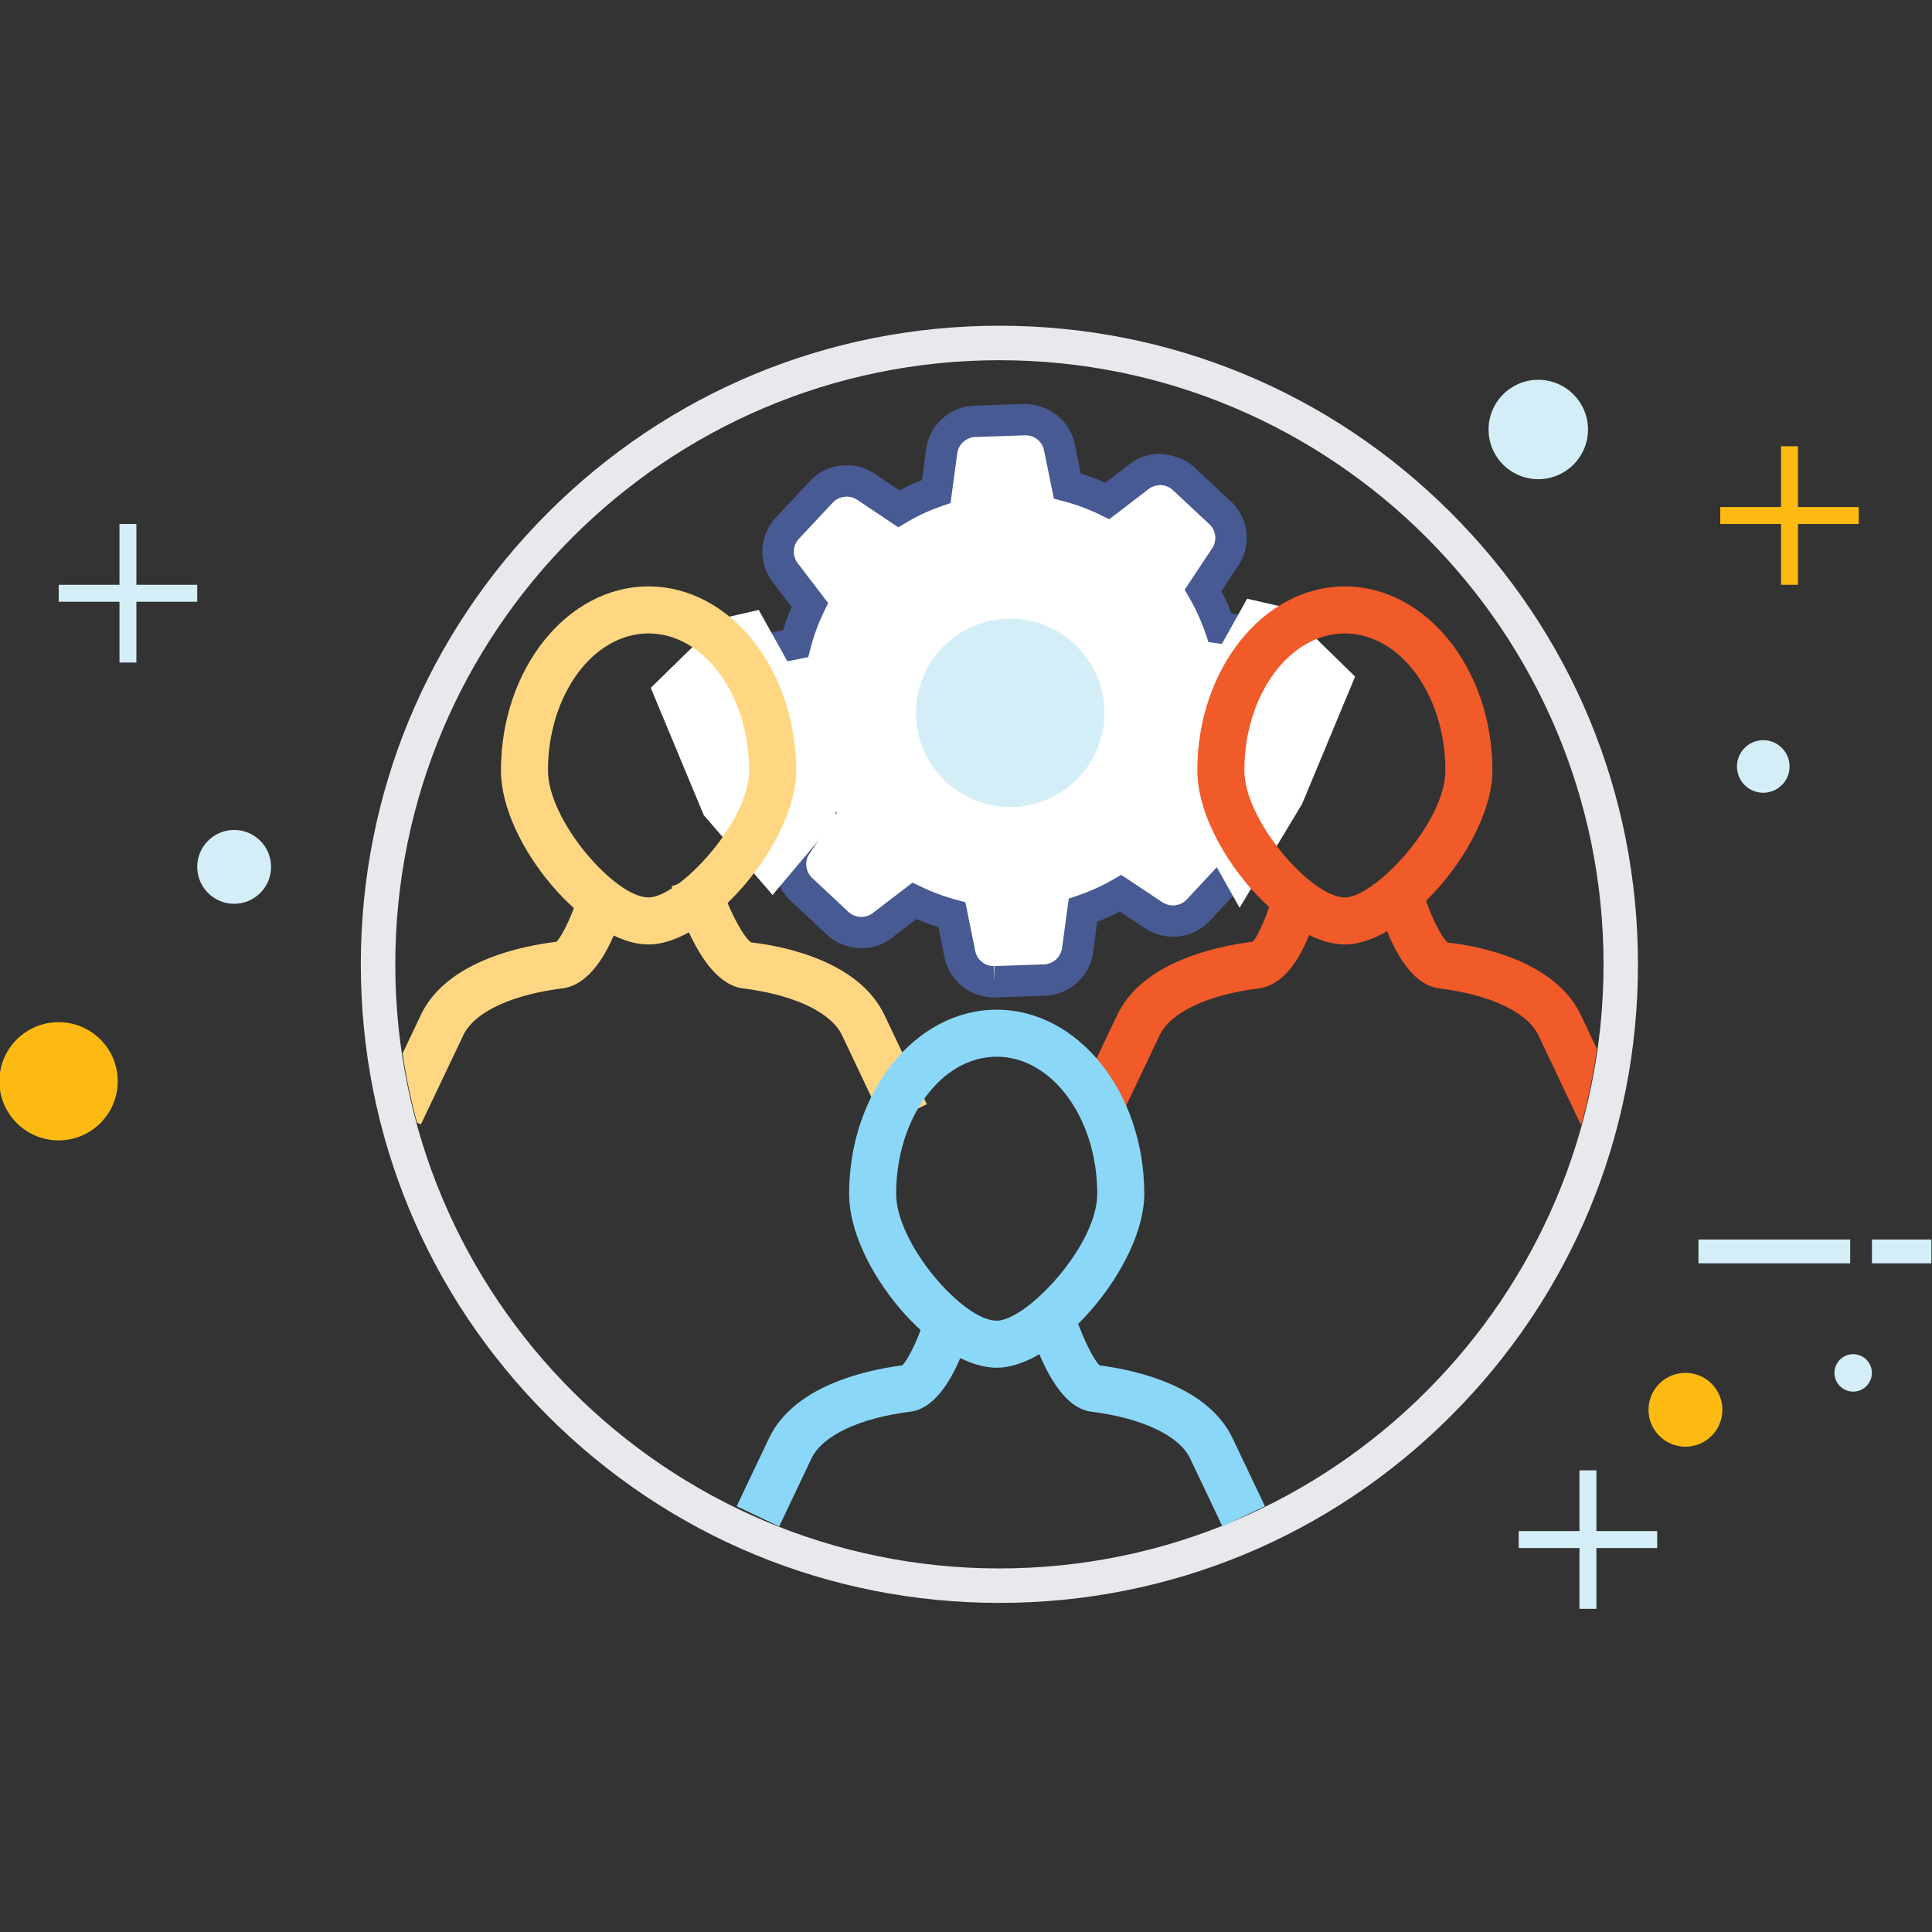 <svg xmlns="http://www.w3.org/2000/svg" width="512" height="512" viewBox="0 0 512 512"><rect x="0" y="0" width="512" height="512" fill="#333333" stroke="none"/><path fill="#FFF" d="M333.836 167.812l-10.481-1.428a57.273 57.273 0 0 0-4.527-9.946l5.857-8.819c2.475-3.756 1.898-8.738-1.412-11.789l-9.564-8.94c-1.793-1.663-4.13-2.572-6.563-2.483a9.163 9.163 0 0 0-5.266 1.898l-8.405 6.442a57.788 57.788 0 0 0-10.637-3.959l-2.085-10.247a9.159 9.159 0 0 0-9.321-7.334l-13.079.446a9.164 9.164 0 0 0-8.794 7.951l-1.436 10.628a55.378 55.378 0 0 0-9.931 4.6l-8.754-5.849a8.978 8.978 0 0 0-5.387-1.518c-2.434.082-4.754 1.112-6.393 2.905l-8.965 9.557a9.201 9.201 0 0 0-.592 11.853l6.515 8.527a55.892 55.892 0 0 0-3.789 10.279l-10.239 2.102a9.16 9.16 0 0 0-7.358 9.306l.446 13.062a9.165 9.165 0 0 0 7.983 8.794l10.62 1.444a58.06 58.06 0 0 0 4.592 9.946l-5.825 8.714c-2.483 3.748-1.907 8.729 1.395 11.78l9.541 8.941c1.826 1.663 4.138 2.547 6.604 2.466a8.972 8.972 0 0 0 5.233-1.882l8.519-6.507a58.41 58.41 0 0 0 9.93 3.684l2.093 10.369c.909 4.43 4.827 7.521 9.313 7.366l13.104-.446a9.187 9.187 0 0 0 8.802-7.991l1.412-10.482a57.918 57.918 0 0 0 9.979-4.519l8.794 5.85a9.283 9.283 0 0 0 5.396 1.517c2.467-.081 4.722-1.12 6.401-2.913l8.924-9.573a9.192 9.192 0 0 0 .601-11.854l-6.441-8.413c1.59-3.318 2.921-6.758 3.821-10.255l10.376-2.102a9.166 9.166 0 0 0 7.351-9.322l-.446-13.07c-.091-4.486-3.45-8.194-7.912-8.786z"/><path fill="#485A93" d="M263.354 264.333c-6.3 0-11.792-4.499-13.062-10.693l-1.598-7.926a62.034 62.034 0 0 1-5.809-2.154l-6.543 5.002a13.099 13.099 0 0 1-7.614 2.73h-.037c-3.78 0-6.997-1.262-9.508-3.545l-9.582-8.981c-4.791-4.421-5.646-11.626-2.02-17.102l4.43-6.625a61.42 61.42 0 0 1-2.75-5.963l-8.162-1.107a13.302 13.302 0 0 1-11.573-12.77l-.446-13.062a13.272 13.272 0 0 1 10.693-13.521l7.748-1.59a60.517 60.517 0 0 1 2.28-6.178l-5.001-6.543a13.313 13.313 0 0 1 .86-17.216l8.969-9.562c2.329-2.543 5.724-4.093 9.286-4.21 3.018-.158 5.679.762 7.845 2.223l6.625 4.426a59.677 59.677 0 0 1 5.955-2.754l1.103-8.162a13.308 13.308 0 0 1 12.77-11.545l13.082-.446h.017c6.767 0 12.251 4.479 13.517 10.652l1.582 7.781c2.223.689 4.405 1.5 6.531 2.434l6.417-4.917a13.25 13.25 0 0 1 7.65-2.75c3.554.166 7.026 1.266 9.525 3.586l9.581 8.953c4.787 4.414 5.655 11.618 2.045 17.106l-4.479 6.742a62.15 62.15 0 0 1 2.71 5.959l8.007 1.091c6.531.868 11.375 6.259 11.505 12.823l.446 13.009a13.315 13.315 0 0 1-10.677 13.533l-7.902 1.603a63.691 63.691 0 0 1-2.304 6.142l4.924 6.43a13.293 13.293 0 0 1-.876 17.22l-8.908 9.565c-2.45 2.616-5.752 4.117-9.306 4.231h-.049c-3.05 0-5.581-.763-7.764-2.199l-6.726-4.47a62.414 62.414 0 0 1-5.988 2.706l-1.078 8.003a13.325 13.325 0 0 1-12.771 11.59l-13.57.451zm-21.516-30.428l2.296 1.103a54.402 54.402 0 0 0 9.221 3.42l2.479.669 2.601 12.883c.486 2.373 2.511 4.041 4.92 4.041v4.153l.179-4.153 13.106-.446a5.047 5.047 0 0 0 4.827-4.394l1.753-13.025 2.418-.832a53.862 53.862 0 0 0 9.265-4.194l2.231-1.282 10.937 7.273a5.094 5.094 0 0 0 2.782.828c1.525-.044 2.742-.6 3.676-1.602l8.916-9.565a5.007 5.007 0 0 0 .341-6.503l-7.983-10.429 1.096-2.3c1.582-3.286 2.774-6.482 3.545-9.493l.649-2.519 12.924-2.621a5.014 5.014 0 0 0 4.024-5.107l-.446-13.07c-.049-2.486-1.858-4.486-4.3-4.811l-13.03-1.772-.835-2.414a52.649 52.649 0 0 0-4.195-9.225l-1.289-2.231 7.285-10.969a4.998 4.998 0 0 0-.771-6.434l-9.59-8.961a4.993 4.993 0 0 0-3.399-1.367c-1.217.037-2.215.397-3.066 1.047l-10.442 8.003-2.312-1.128a53.381 53.381 0 0 0-9.874-3.675l-2.49-.657-2.604-12.778c-.479-2.361-2.507-4.012-4.925-4.012l-13.261.446a5.024 5.024 0 0 0-4.819 4.356l-1.777 13.155-2.41.84a51.05 51.05 0 0 0-9.184 4.251l-2.248 1.331-10.928-7.302a4.854 4.854 0 0 0-2.722-.823c-1.558.049-2.819.617-3.683 1.562l-9.001 9.598a5.016 5.016 0 0 0-.32 6.49l8.068 10.559-1.12 2.3a52.01 52.01 0 0 0-3.505 9.517l-.653 2.499-12.77 2.62a5.003 5.003 0 0 0-4.044 5.095l.446 13.062a5.026 5.026 0 0 0 4.377 4.819l13.155 1.789.839 2.397a53.905 53.905 0 0 0 4.264 9.233l1.306 2.243-7.269 10.868a4.98 4.98 0 0 0 .762 6.421l9.562 8.961a5.09 5.09 0 0 0 3.452 1.347c1.225-.037 2.178-.377 3.002-1.018l10.561-8.067z"/><path d="M450.112 328.483h40.209v6.312h-40.209zm45.969 0h15.756v6.312h-15.756z" fill="#D4EEF8"/><g fill="#D4EEF8"><path d="M15.56 154.977h36.704v4.495H15.56z"/><path d="M31.665 138.864h4.479v36.72h-4.479z"/></g><g fill="#FDBA12"><path d="M455.89 134.37h36.695v4.495H455.89z"/><path d="M471.994 118.257h4.486v36.72h-4.486z"/></g><g fill="#D4EEF8"><path d="M402.473 405.752h36.704v4.495h-36.704z"/><path d="M418.577 389.656h4.486v36.703h-4.486z"/></g><path fill="#FDBA12" d="M31.202 286.539c0 8.664-7.026 15.674-15.674 15.674s-15.691-7.01-15.691-15.674c0-8.649 7.042-15.658 15.691-15.658s15.674 7.009 15.674 15.658z"/><path fill="#D4EEF8" d="M71.84 229.731c0 5.403-4.389 9.784-9.792 9.784-5.387 0-9.784-4.381-9.784-9.784s4.397-9.785 9.784-9.785c5.403 0 9.792 4.382 9.792 9.785z"/><path fill="#FDBA12" d="M456.449 373.608c0 5.403-4.381 9.784-9.793 9.784-5.387 0-9.784-4.381-9.784-9.784s4.397-9.784 9.784-9.784c5.412 0 9.793 4.381 9.793 9.784z"/><path fill="#D4EEF8" d="M496.065 363.84c0 2.727-2.215 4.949-4.949 4.949s-4.965-2.223-4.965-4.949c0-2.742 2.23-4.965 4.965-4.965s4.949 2.223 4.949 4.965zM394.489 113.828c0-7.27 5.906-13.176 13.159-13.176 7.278 0 13.185 5.906 13.185 13.176 0 7.269-5.906 13.159-13.185 13.159-7.252 0-13.159-5.89-13.159-13.159zm65.83 89.292c0-3.83 3.115-6.961 6.944-6.961 3.862 0 6.985 3.131 6.985 6.961 0 3.862-3.123 6.961-6.985 6.961a6.946 6.946 0 0 1-6.944-6.961z"/><path fill="#E7E9ED" d="M264.851 424.785c-45.206 0-87.702-17.605-119.668-49.555-31.965-31.965-49.563-74.462-49.563-119.667 0-45.206 17.597-87.703 49.563-119.668 31.966-31.965 74.462-49.571 119.668-49.571s87.702 17.605 119.66 49.571c31.974 31.965 49.57 74.462 49.57 119.668s-17.597 87.703-49.57 119.667c-31.958 31.95-74.454 49.555-119.66 49.555zm0-329.326c-88.278 0-160.095 71.817-160.095 160.104S176.572 415.65 264.851 415.65c88.286 0 160.104-71.801 160.104-160.087S353.137 95.459 264.851 95.459z"/><path fill="#FFF" d="M201.074 161.638l13.362 23.958 7.708 12.81-.755 18.969-16.648 19.804-18.246-21.176-14.036-33.717 18.831-18.401zm129.428-2.978l-13.362 23.958-7.708 12.811v11.285l19.074 33.856 16.575-27.544 14.035-33.718-18.83-18.4z"/><path fill="#FFD682" d="M171.867 250.29c-16.453 0-39.113-26.7-39.113-46.083 0-26.911 17.549-48.8 39.113-48.8s39.105 21.889 39.105 48.8c0 18.952-23.025 46.083-39.105 46.083zm0-82.421c-14.693 0-26.651 16.299-26.651 36.338 0 13.192 17.703 33.621 26.651 33.621 7.935 0 26.643-19.893 26.643-33.621 0-20.039-11.95-36.338-26.643-36.338z"/><path fill="#FFD682" d="M234.354 297.979l-11.212-23.634c-2.888-6.061-12.688-10.701-26.229-12.405-8.6-1.07-14.279-13.735-16.899-21.191l-2.061-5.874 11.748-4.138 2.069 5.874c2.036 5.769 5.598 12.153 7.318 13.135 9.979 1.16 28.745 5.46 35.308 19.252l11.221 23.642-11.263 5.339z"/><path fill="#F15A29" d="M356.406 250.29c-16.444 0-39.104-26.7-39.104-46.083 0-26.911 17.54-48.8 39.104-48.8 21.557 0 39.098 21.889 39.098 48.8 0 18.952-23.018 46.083-39.098 46.083zm0-82.421c-14.692 0-26.643 16.299-26.643 36.338 0 13.192 17.702 33.621 26.643 33.621 7.935 0 26.636-19.893 26.636-33.621 0-20.039-11.95-36.338-26.636-36.338z"/><path fill="#F15A29" d="M296.086 297.979l-11.253-5.347 11.229-23.634c6.548-13.792 25.313-18.092 35.917-19.422.884-.714 3.529-6.069 4.778-10.653l1.646-6.012 12.024 3.294-1.647 6.012c-1.517 5.549-6.044 18.579-15.253 19.723-13.524 1.704-23.324 6.337-26.205 12.405l-11.236 23.634z"/><g fill="#8BD7F8"><path d="M264.129 362.461c-16.445 0-39.105-26.7-39.105-46.082 0-26.911 17.541-48.801 39.105-48.801 21.564 0 39.113 21.89 39.113 48.801 0 18.952-23.033 46.082-39.113 46.082zm0-82.421c-14.693 0-26.644 16.299-26.644 36.339 0 13.191 17.703 33.62 26.644 33.62 7.935 0 26.651-19.894 26.651-33.62 0-20.04-11.959-36.339-26.651-36.339z"/><path d="M206.485 404.527l-11.261-5.354 8.56-18.003c6.417-13.524 24.59-17.922 35.292-19.342 1.777-1.614 4.803-8.17 6.531-14.263l11.991 3.391c-2.313 8.179-7.505 22.052-16.348 23.155-13.524 1.703-23.325 6.345-26.205 12.404l-8.56 18.012zm117.478 0l-8.56-18.003c-2.88-6.068-12.681-10.71-26.214-12.413-8.332-1.039-13.849-13.841-17.005-24.404l11.942-3.569c2.021 6.733 5.396 13.946 7.302 15.698 10.718 1.437 28.826 5.833 35.235 19.342l8.56 17.995-11.26 5.354z"/></g><path fill="#D4EEF8" d="M242.743 188.93c0-13.784 11.196-24.98 24.948-24.98 13.8 0 24.996 11.196 24.996 24.98s-11.196 24.948-24.996 24.948c-13.753 0-24.948-11.164-24.948-24.948z"/><path fill="#F15A29" d="M383.731 249.794c-1.622-1.039-4.714-7.293-6.36-12.875l-1.769-5.971-11.942 3.513 1.752 5.971c2.223 7.562 7.262 20.413 16.04 21.507 13.54 1.704 23.349 6.345 26.229 12.405l11.212 23.634.203-.098a159.69 159.69 0 0 0 4.104-19.901l-4.267-8.981c-6.554-13.792-25.32-18.092-35.202-19.204z"/><path fill="#FFD682" d="M122.783 274.345c2.88-6.061 12.681-10.701 26.205-12.405 9.07-1.127 13.971-14.043 15.65-19.544l1.826-5.947-11.902-3.659-1.833 5.947c-1.477 4.787-4.3 10.125-5.29 10.839-10.604 1.331-29.369 5.63-35.917 19.422l-4.827 10.157a157.613 157.613 0 0 0 3.821 18.336l1.03.487 11.237-23.633z"/></svg>